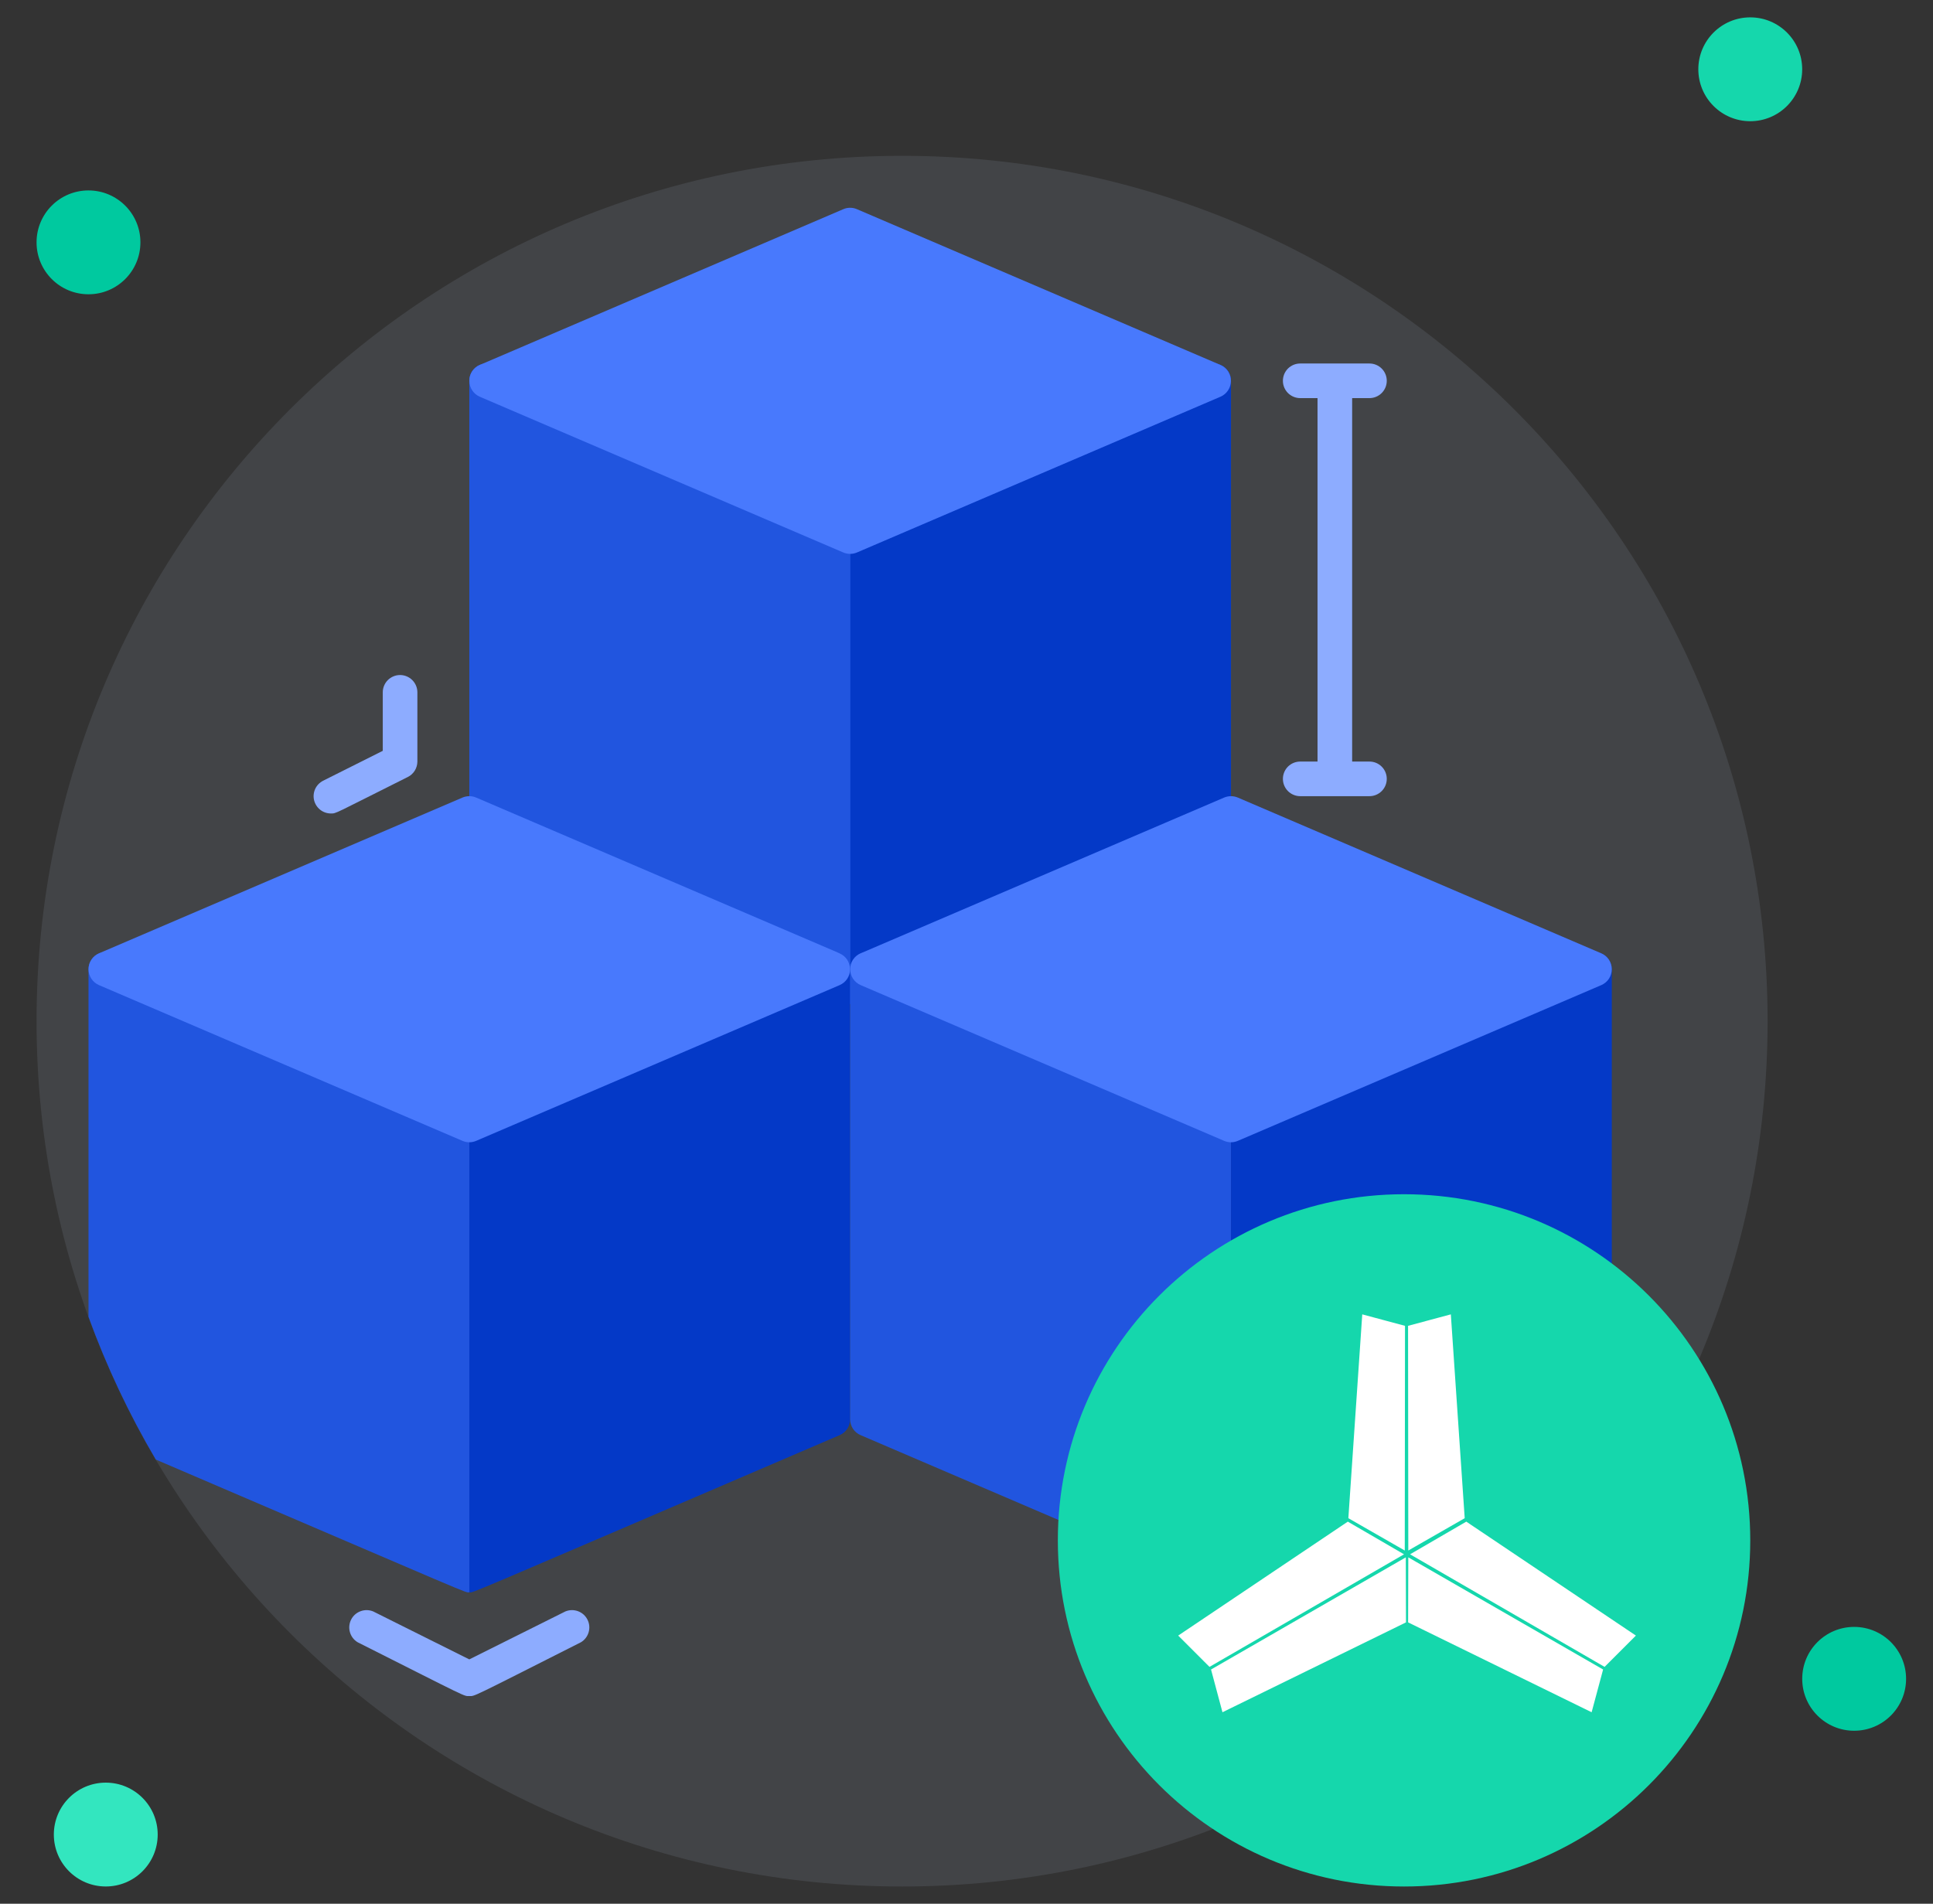 <svg width="67" height="66" viewBox="0 0 67 66" fill="none" xmlns="http://www.w3.org/2000/svg">
<rect x="0" y="0" width="67" height="66" fill="#333333" stroke="none"/>
<g clip-path="url(#clip0_75_1407)">
<path d="M31.267 65.402C47.835 65.402 61.267 51.971 61.267 35.402C61.267 18.834 47.835 5.402 31.267 5.402C14.698 5.402 1.267 18.834 1.267 35.402C1.267 51.971 14.698 65.402 31.267 65.402Z" fill="#CEE1FF" fill-opacity="0.1"/>
<path d="M3.067 10.202C4.061 10.202 4.867 9.396 4.867 8.402C4.867 7.407 4.061 6.602 3.067 6.602C2.072 6.602 1.267 7.407 1.267 8.402C1.267 9.396 2.072 10.202 3.067 10.202Z" fill="#00C99F"/>
<path d="M60.666 4.202C61.66 4.202 62.466 3.396 62.466 2.402C62.466 1.407 61.66 0.602 60.666 0.602C59.672 0.602 58.866 1.407 58.866 2.402C58.866 3.396 59.672 4.202 60.666 4.202Z" fill="#15D7AC"/>
<path d="M64.267 60.002C65.261 60.002 66.067 59.197 66.067 58.202C66.067 57.208 65.261 56.402 64.267 56.402C63.273 56.402 62.467 57.208 62.467 58.202C62.467 59.197 63.273 60.002 64.267 60.002Z" fill="#00C99F"/>
<path d="M3.666 65.401C4.66 65.401 5.466 64.595 5.466 63.601C5.466 62.607 4.66 61.801 3.666 61.801C2.672 61.801 1.866 62.607 1.866 63.601C1.866 64.595 2.672 65.401 3.666 65.401Z" fill="#33E6BF"/>
<path d="M42.667 13.201V28.801C42.666 28.919 42.632 29.034 42.567 29.132C42.502 29.23 42.409 29.307 42.301 29.353C28.867 35.119 29.647 34.801 29.467 34.801C29.287 34.801 30.121 35.137 16.633 29.353C16.524 29.307 16.432 29.23 16.366 29.132C16.302 29.034 16.267 28.919 16.267 28.801V13.201C16.267 13.102 16.291 13.005 16.338 12.917C16.385 12.83 16.453 12.756 16.535 12.701C16.618 12.647 16.713 12.613 16.811 12.604C16.91 12.595 17.009 12.611 17.101 12.649L29.467 17.947L41.833 12.649C41.924 12.611 42.023 12.595 42.122 12.604C42.22 12.613 42.315 12.647 42.398 12.701C42.48 12.756 42.548 12.83 42.595 12.917C42.642 13.005 42.666 13.102 42.667 13.201Z" fill="#2155DF"/>
<path d="M42.666 13.201V28.801C42.666 28.919 42.632 29.034 42.566 29.132C42.501 29.23 42.409 29.307 42.3 29.353C28.866 35.119 29.646 34.801 29.466 34.801V17.947L41.832 12.649C41.923 12.611 42.023 12.595 42.121 12.604C42.22 12.613 42.315 12.647 42.398 12.701C42.48 12.756 42.548 12.83 42.595 12.917C42.642 13.005 42.666 13.102 42.666 13.201Z" fill="#0439C7"/>
<path d="M29.467 17.947V34.801C29.287 34.801 30.121 35.137 16.633 29.353C16.524 29.307 16.432 29.23 16.366 29.132C16.302 29.034 16.267 28.919 16.267 28.801V13.201C16.267 13.102 16.291 13.005 16.338 12.917C16.385 12.83 16.453 12.756 16.535 12.701C16.618 12.647 16.713 12.613 16.811 12.604C16.91 12.595 17.009 12.611 17.101 12.649L29.467 17.947Z" fill="#2155DF"/>
<path d="M42.3 13.755L29.7 19.155C29.626 19.186 29.547 19.202 29.466 19.202C29.386 19.202 29.306 19.186 29.232 19.155L16.632 13.755C16.524 13.709 16.432 13.632 16.367 13.534C16.302 13.435 16.268 13.32 16.268 13.203C16.268 13.085 16.302 12.97 16.367 12.872C16.432 12.774 16.524 12.697 16.632 12.651L29.232 7.251C29.306 7.219 29.386 7.203 29.466 7.203C29.547 7.203 29.626 7.219 29.7 7.251L42.3 12.651C42.409 12.697 42.501 12.774 42.566 12.872C42.631 12.97 42.665 13.085 42.665 13.203C42.665 13.32 42.631 13.435 42.566 13.534C42.501 13.632 42.409 13.709 42.3 13.755Z" fill="#4879FD"/>
<path d="M29.467 33.603V49.203C29.466 49.321 29.432 49.436 29.367 49.535C29.302 49.633 29.209 49.709 29.101 49.755C15.667 55.521 16.447 55.203 16.267 55.203V38.349L28.633 33.051C28.724 33.013 28.823 32.997 28.922 33.006C29.02 33.016 29.115 33.049 29.198 33.104C29.28 33.158 29.348 33.233 29.395 33.32C29.442 33.407 29.466 33.504 29.467 33.603Z" fill="#0439C7"/>
<path d="M16.267 38.349V55.203C16.087 55.203 16.801 55.485 5.401 50.601C4.474 49.026 3.692 47.369 3.067 45.651V33.603C3.067 33.504 3.092 33.407 3.139 33.32C3.186 33.233 3.254 33.158 3.336 33.104C3.419 33.049 3.514 33.016 3.612 33.006C3.711 32.997 3.81 33.013 3.901 33.051L16.267 38.349Z" fill="#2155DF"/>
<path d="M29.101 34.153L16.501 39.553C16.427 39.584 16.348 39.601 16.267 39.601C16.187 39.601 16.107 39.584 16.033 39.553L3.433 34.153C3.325 34.107 3.233 34.03 3.168 33.932C3.103 33.834 3.068 33.719 3.068 33.601C3.068 33.483 3.103 33.368 3.168 33.27C3.233 33.172 3.325 33.095 3.433 33.049L16.033 27.649C16.107 27.618 16.187 27.602 16.267 27.602C16.348 27.602 16.427 27.618 16.501 27.649L29.101 33.049C29.209 33.095 29.302 33.172 29.367 33.27C29.431 33.368 29.466 33.483 29.466 33.601C29.466 33.719 29.431 33.834 29.367 33.932C29.302 34.03 29.209 34.107 29.101 34.153Z" fill="#4879FD"/>
<path d="M55.867 33.603V49.203C55.867 49.321 55.832 49.436 55.767 49.535C55.702 49.633 55.609 49.709 55.501 49.755C42.067 55.521 42.847 55.203 42.667 55.203V38.349L55.033 33.051C55.124 33.013 55.224 32.997 55.322 33.006C55.421 33.016 55.516 33.049 55.598 33.104C55.681 33.158 55.748 33.233 55.795 33.32C55.842 33.407 55.867 33.504 55.867 33.603Z" fill="#0439C7"/>
<path d="M42.666 38.349V55.203C42.486 55.203 43.32 55.533 29.832 49.755C29.724 49.709 29.631 49.633 29.566 49.535C29.501 49.436 29.466 49.321 29.466 49.203V33.603C29.466 33.504 29.491 33.407 29.538 33.32C29.585 33.233 29.653 33.158 29.735 33.104C29.818 33.049 29.913 33.016 30.011 33.006C30.11 32.997 30.209 33.013 30.3 33.051L42.666 38.349Z" fill="#2155DF"/>
<path d="M55.501 34.153L42.901 39.553C42.827 39.584 42.748 39.601 42.667 39.601C42.587 39.601 42.507 39.584 42.433 39.553L29.833 34.153C29.725 34.107 29.633 34.03 29.568 33.932C29.503 33.834 29.468 33.719 29.468 33.601C29.468 33.483 29.503 33.368 29.568 33.27C29.633 33.172 29.725 33.095 29.833 33.049L42.433 27.649C42.507 27.618 42.587 27.602 42.667 27.602C42.748 27.602 42.827 27.618 42.901 27.649L55.501 33.049C55.609 33.095 55.702 33.172 55.767 33.27C55.831 33.368 55.866 33.483 55.866 33.601C55.866 33.719 55.831 33.834 55.767 33.932C55.702 34.03 55.609 34.107 55.501 34.153Z" fill="#4879FD"/>
<path d="M48.666 65.402C55.294 65.402 60.666 60.03 60.666 53.402C60.666 46.775 55.294 41.402 48.666 41.402C42.039 41.402 36.666 46.775 36.666 53.402C36.666 60.03 42.039 65.402 48.666 65.402Z" fill="#15D7AC"/>
<path d="M48.492 53.885L41.937 57.679L40.974 56.716L46.72 52.855L48.492 53.885Z" fill="white"/>
<path d="M48.64 54.141L42.077 57.921L42.429 59.236L48.646 56.191L48.64 54.141Z" fill="white"/>
<path d="M48.9 54.141L55.464 57.921L55.111 59.236L48.894 56.191L48.9 54.141Z" fill="white"/>
<path d="M49.048 53.885L55.603 57.679L56.566 56.716L50.82 52.855L49.048 53.885Z" fill="white"/>
<path d="M48.9 53.604L48.892 46.031L50.208 45.678L50.678 52.585L48.9 53.604Z" fill="white"/>
<path d="M48.604 53.604L48.612 46.031L47.297 45.678L46.826 52.585L48.604 53.604Z" fill="white"/>
<path d="M48.492 53.885L41.937 57.679L40.974 56.716L46.72 52.855L48.492 53.885Z" stroke="white" stroke-width="0.174"/>
<path d="M48.64 54.141L42.077 57.921L42.429 59.236L48.646 56.191L48.64 54.141Z" stroke="white" stroke-width="0.174"/>
<path d="M48.9 54.141L55.464 57.921L55.111 59.236L48.894 56.191L48.9 54.141Z" stroke="white" stroke-width="0.174"/>
<path d="M49.048 53.885L55.603 57.679L56.566 56.716L50.82 52.855L49.048 53.885Z" stroke="white" stroke-width="0.174"/>
<path d="M48.9 53.604L48.892 46.031L50.208 45.678L50.678 52.585L48.9 53.604Z" stroke="white" stroke-width="0.174"/>
<path d="M48.604 53.604L48.612 46.031L47.297 45.678L46.826 52.585L48.604 53.604Z" stroke="white" stroke-width="0.174"/>
<path d="M47.467 26.402H46.867V13.802H47.467C47.626 13.802 47.779 13.738 47.891 13.626C48.004 13.513 48.067 13.361 48.067 13.202C48.067 13.042 48.004 12.89 47.891 12.777C47.779 12.665 47.626 12.602 47.467 12.602H45.067C44.908 12.602 44.755 12.665 44.642 12.777C44.53 12.89 44.467 13.042 44.467 13.202C44.467 13.361 44.53 13.513 44.642 13.626C44.755 13.738 44.908 13.802 45.067 13.802H45.667V26.402H45.067C44.908 26.402 44.755 26.465 44.642 26.577C44.53 26.69 44.467 26.842 44.467 27.002C44.467 27.161 44.53 27.313 44.642 27.426C44.755 27.538 44.908 27.602 45.067 27.602H47.467C47.626 27.602 47.779 27.538 47.891 27.426C48.004 27.313 48.067 27.161 48.067 27.002C48.067 26.842 48.004 26.69 47.891 26.577C47.779 26.465 47.626 26.402 47.467 26.402Z" fill="#8DACFF"/>
<path d="M16.266 58.8C16.062 58.8 16.266 58.884 12.396 56.934C12.266 56.856 12.171 56.732 12.129 56.586C12.087 56.441 12.102 56.285 12.17 56.15C12.238 56.014 12.355 55.91 12.498 55.858C12.64 55.805 12.796 55.808 12.936 55.866L16.266 57.528L19.596 55.866C19.736 55.808 19.893 55.805 20.035 55.858C20.177 55.91 20.294 56.014 20.362 56.15C20.431 56.285 20.445 56.441 20.403 56.586C20.361 56.732 20.266 56.856 20.136 56.934C16.266 58.89 16.47 58.8 16.266 58.8Z" fill="#8DACFF"/>
<path d="M11.467 28.202C11.332 28.201 11.202 28.156 11.097 28.072C10.992 27.988 10.918 27.872 10.886 27.741C10.855 27.611 10.869 27.473 10.925 27.351C10.981 27.229 11.077 27.13 11.197 27.068L13.267 26.03V24.002C13.267 23.843 13.33 23.691 13.442 23.578C13.555 23.466 13.707 23.402 13.867 23.402C14.026 23.402 14.178 23.466 14.291 23.578C14.403 23.691 14.467 23.843 14.467 24.002V26.402C14.466 26.513 14.435 26.622 14.377 26.716C14.319 26.81 14.236 26.887 14.137 26.936C11.545 28.232 11.665 28.202 11.467 28.202Z" fill="#8DACFF"/>
</g>
<defs>
<clipPath id="clip0_75_1407">
<rect width="66" height="66" fill="white" transform="translate(0.667)"/>
</clipPath>
</defs>
</svg>
